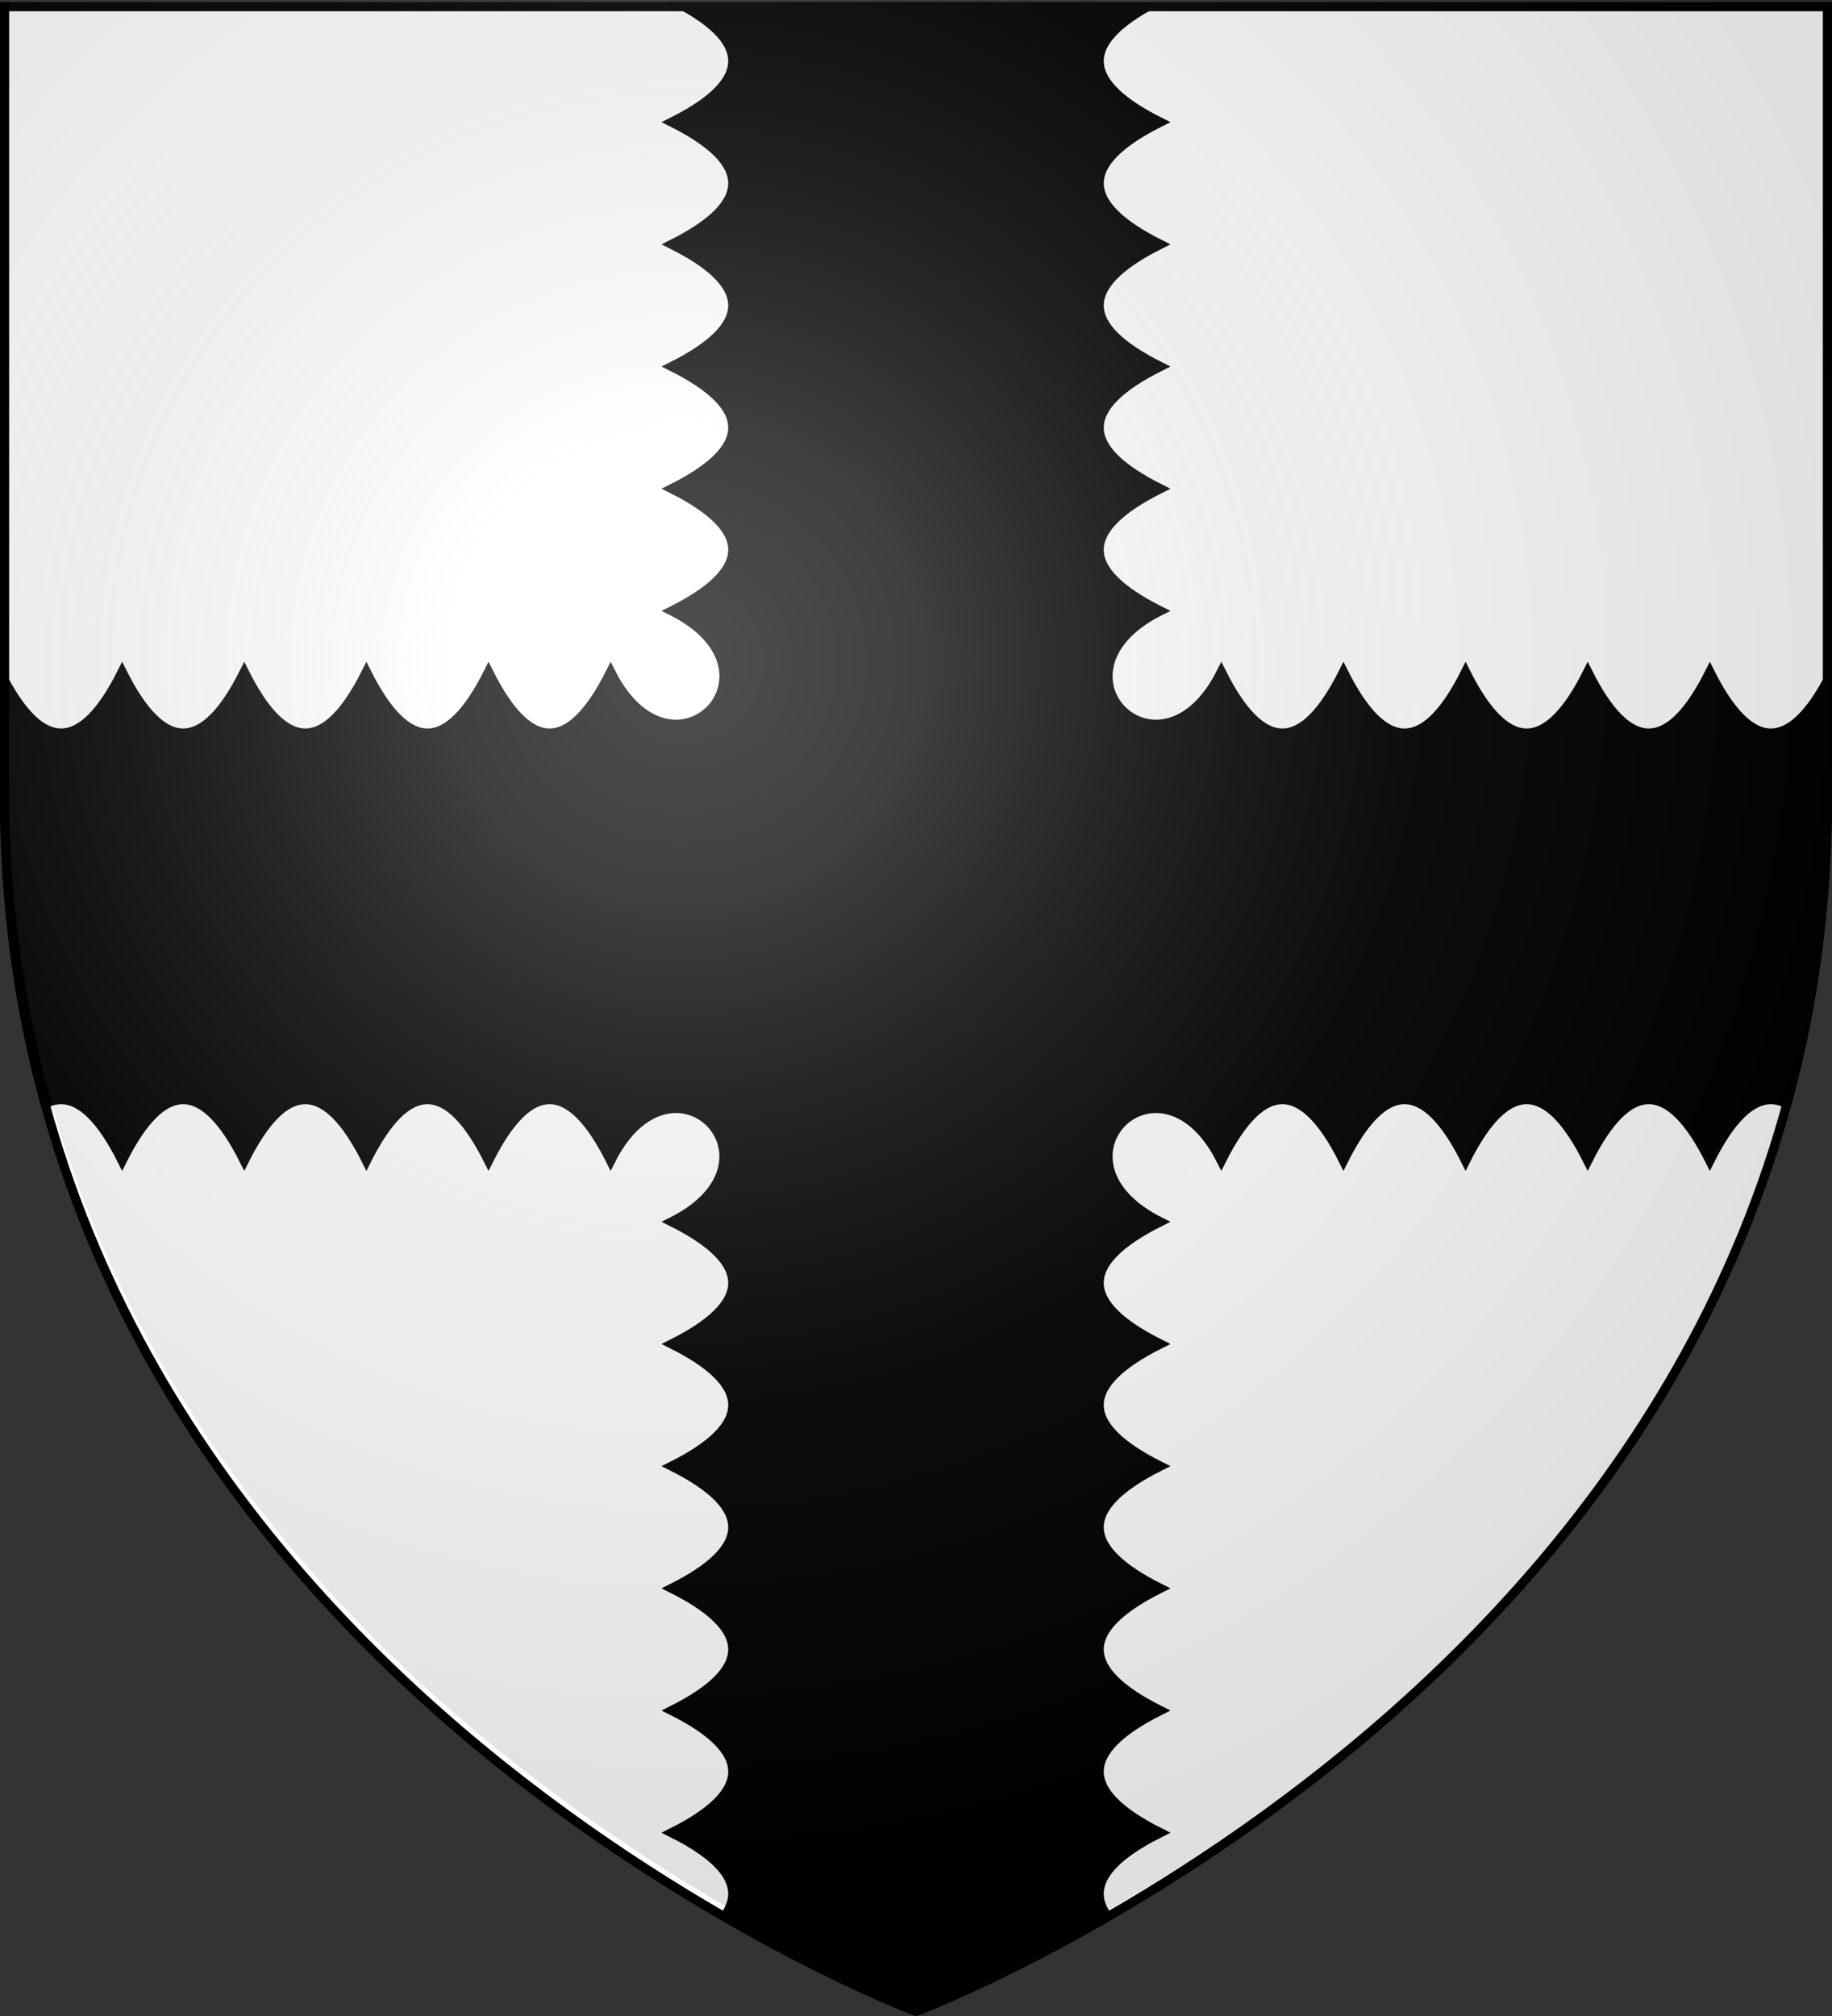 <svg xmlns="http://www.w3.org/2000/svg" xmlns:xlink="http://www.w3.org/1999/xlink" width="600" height="660" style="display:inline" version="1.0"><rect width="100%" height="100%" fill="#333333" stroke="none"/><desc>Blason Vide 3D</desc><defs><radialGradient xlink:href="#a" id="b" cx="221.445" cy="226.331" r="300" fx="221.445" fy="226.331" gradientTransform="matrix(1.353 0 0 1.349 -77.63 -85.747)" gradientUnits="userSpaceOnUse"/><linearGradient id="a"><stop offset="0" style="stop-color:#fff;stop-opacity:.314"/><stop offset=".19" style="stop-color:#fff;stop-opacity:.251"/><stop offset=".6" style="stop-color:#6b6b6b;stop-opacity:.125"/><stop offset="1" style="stop-color:#000;stop-opacity:.125"/></linearGradient></defs><g style="fill:#fff;fill-opacity:1;display:inline"><path d="M300 658.5s298.5-112.32 298.5-397.772V2.176H1.5v258.552C1.5 546.18 300 658.5 300 658.5" style="fill:#fff;fill-opacity:1;fill-rule:evenodd;stroke:none" transform="translate(0 -1.429)"/></g><g style="display:inline;fill:#000"><g style="fill:#000;fill-opacity:1"><path d="M383.876-207.821H232.123c22.469 12.604 21.095 25.214-4.12 37.818 26.667 13.338 26.667 26.667 0 40.005 26.667 13.329 26.667 26.667 0 39.996 26.667 13.338 26.667 26.667 0 40.005 26.667 13.329 26.667 26.667 0 39.996 27.595 13.797 17.115 37.115 1.391 37.115-7.066 0-15.195-4.713-21.398-17.117q-9.997 20-19.995 20T168 9.997q-9.998 20-19.998 20t-19.998-20q-10.002 20-20.002 20T88 9.997q-9.998 20-19.998 20t-19.998-20q-10.002 20-20.002 20-9.248.001-18.5-17.108v37.842c0 36.309 4.828 69.81 13.258 100.641q2.621-1.373 5.241-1.373 10 0 20.002 20 9.998-20 19.998-20t19.998 20q10.003-20 20.002-20 10 0 20.002 20 9.998-20 19.998-20t19.998 20q10.004-20 20.001-20t19.995 20c6.205-12.403 14.33-17.114 21.397-17.113 15.722.001 26.202 23.315-1.391 37.111 26.667 13.338 26.667 26.667 0 40.005 26.667 13.329 26.667 26.667 0 39.996 26.667 13.338 26.667 26.667 0 40.005 26.667 13.329 26.667 26.667 0 39.996 26.667 13.338 26.667 26.667 0 40.005q27.5 13.745 17.188 27.495c36.732 21.189 62.813 31.005 62.813 31.005s26.075-9.813 62.807-31.003q-10.317-13.75 17.186-27.497c-26.667-13.338-26.667-26.667 0-40.005-26.667-13.329-26.667-26.667 0-39.996-26.667-13.338-26.667-26.667 0-40.005-26.667-13.329-26.667-26.667 0-39.996-26.667-13.338-26.667-26.667 0-40.005-27.595-13.798-17.115-37.114-1.391-37.111 7.066.001 15.194 4.712 21.397 17.113q9.998-20 19.998-20t19.998 20q10.003-20 20.003-20t20.002 20q9.998-20 19.998-20t19.998 20q9.997-20 19.998-20 10 0 19.998 20 10.003-20 20.002-20 2.621 0 5.242 1.374c8.43-30.832 13.258-64.333 13.258-100.642V12.889q-9.25 17.11-18.5 17.108-9.999 0-20.002-20-9.998 20-19.998 20t-19.998-20q-9.997 20-19.998 20-10 0-19.998-20-10.003 20-20.002 20-10 0-20.003-20-9.998 20-19.998 20t-19.998-20c-6.204 12.406-14.331 17.117-21.398 17.117-15.722 0-26.201-23.319 1.392-37.115-26.667-13.329-26.667-26.667 0-39.996-26.667-13.338-26.667-26.667 0-40.005-26.667-13.329-26.667-26.667 0-39.996-26.667-13.338-26.667-26.667 0-40.005-25.214-12.603-26.589-25.214-4.119-37.818" style="fill:#000;fill-opacity:1;stroke:#000;stroke-width:3" transform="translate(-8.002 209.996)"/></g></g><g style="display:inline"><path d="M300 658.5S1.5 546.18 1.5 260.728V2.176h597v258.552C598.5 546.18 300 658.5 300 658.5z" style="opacity:1;fill:none;fill-opacity:1;fill-rule:evenodd;stroke:#000;stroke-width:3;stroke-linecap:butt;stroke-linejoin:miter;stroke-miterlimit:4;stroke-dasharray:none;stroke-opacity:1"/></g><g style="display:inline"><path d="M300 658.5s298.5-112.32 298.5-397.772V2.176H1.5v258.552C1.5 546.18 300 658.5 300 658.5" style="fill:url(#b);fill-opacity:1;fill-rule:evenodd;stroke:none" transform="translate(1.429 -2.857)"/></g></svg>